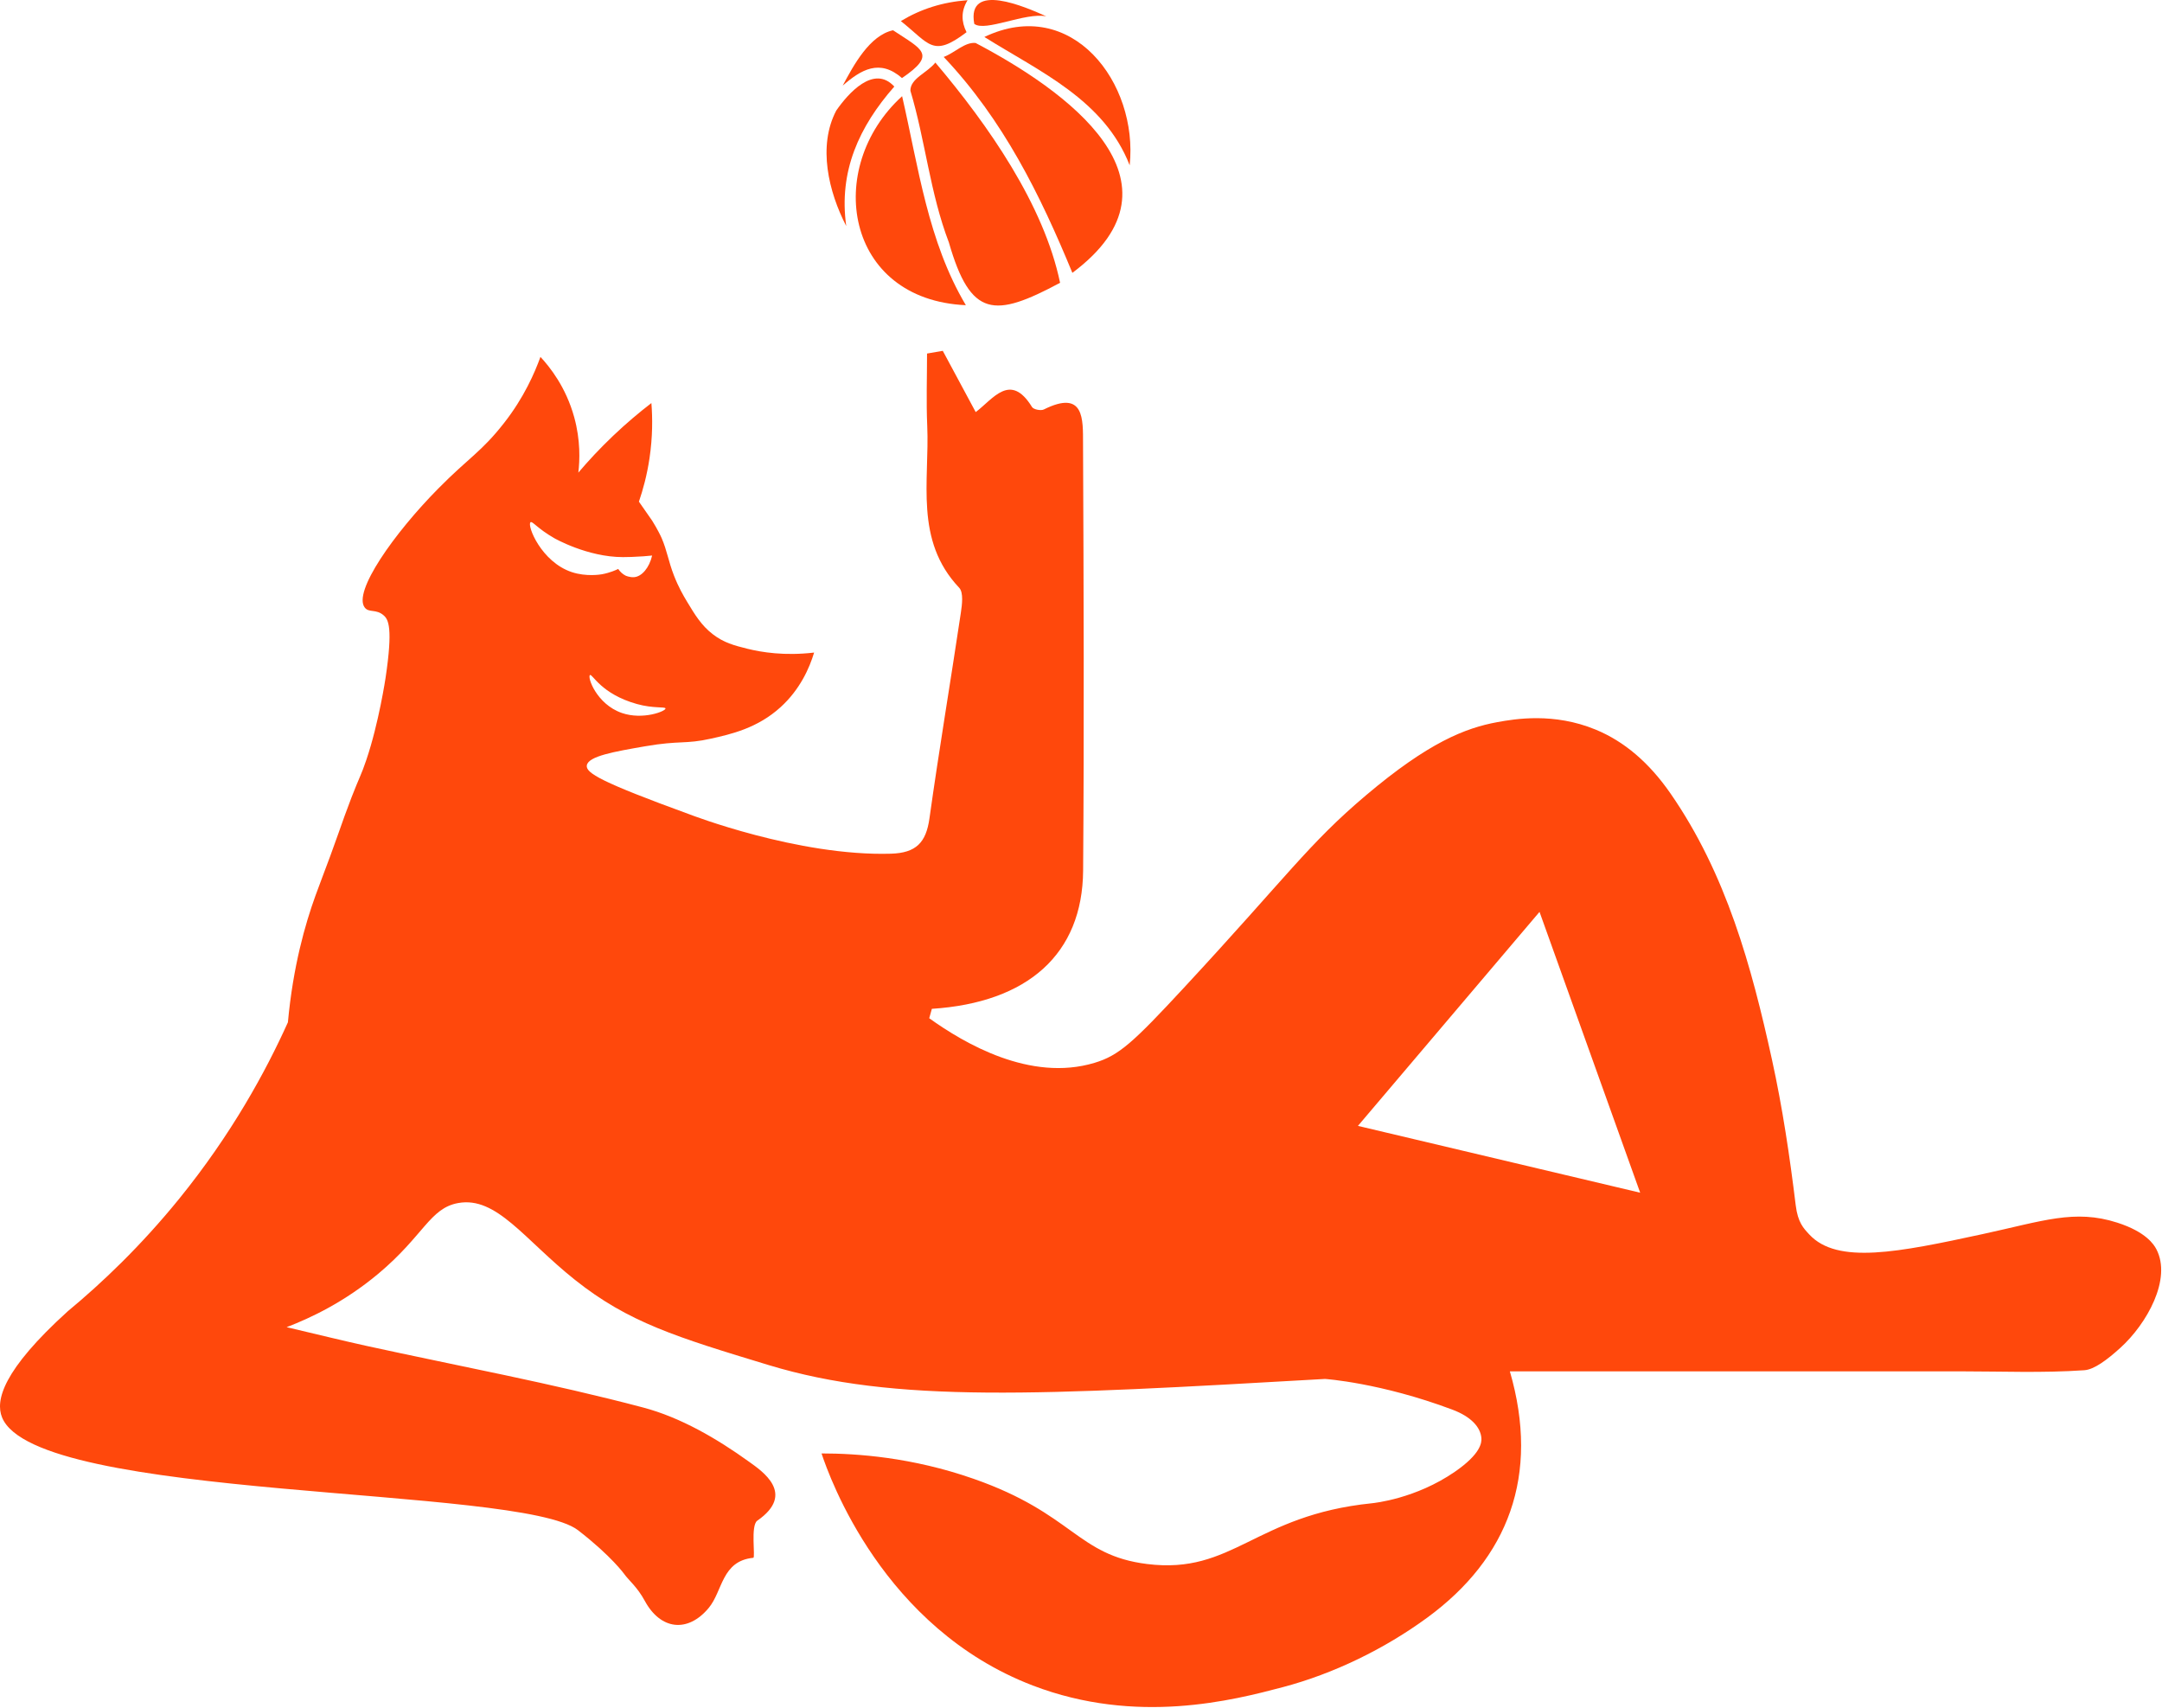 <?xml version="1.0" encoding="UTF-8"?> <svg xmlns="http://www.w3.org/2000/svg" width="1291" height="1020" viewBox="0 0 1291 1020" fill="none"><path d="M490.529 867.883C511.669 867.893 544.439 870.133 581.329 883.013C641.029 903.863 643.099 928.703 684.969 933.913C736.409 940.313 749.069 904.783 819.109 897.643C820.539 897.493 845.359 894.983 868.809 878.783C884.189 868.163 884.789 861.473 884.589 858.753C884.089 852.153 878.349 845.893 867.289 841.743C824.389 825.623 791.199 823.403 791.199 823.403C620.129 833.183 534.589 838.083 458.969 815.113C404.079 798.443 375.339 789.723 343.319 764.223C312.959 740.043 296.539 714.243 273.609 718.363C256.649 721.413 253.129 737.773 225.919 760.553C205.669 777.503 185.419 787.033 171.149 792.483C177.779 794.083 186.729 796.183 197.319 798.703C205.029 800.533 211.989 802.163 218.969 803.693C274.029 815.743 329.549 826.033 383.979 840.443C406.469 846.393 428.119 859.053 447.189 872.773C455.149 878.493 475.389 891.953 452.199 908.033C448.069 910.903 451.179 930.073 449.819 930.203C430.839 932.053 431.629 950.033 423.169 960.173C410.569 975.263 394.359 973.173 385.019 955.903C380.539 947.613 375.359 943.563 372.849 940.023C372.849 940.023 365.179 929.213 345.159 913.733C310.369 886.833 21.439 896.543 1.209 846.323C-2.811 836.333 1.509 818.303 40.419 783.033C60.839 766.123 84.169 743.963 107.149 715.623C138.229 677.273 158.589 640.013 171.919 610.443C174.989 576.993 182.239 551.803 188.329 534.943C191.069 527.343 193.489 521.233 197.239 511.063C201.529 499.443 202.859 495.223 205.759 487.243C212.319 469.173 214.299 465.733 216.759 459.333C216.759 459.333 217.779 456.603 218.759 453.723C226.179 431.853 230.229 404.803 230.229 404.803C234.699 374.883 231.959 370.003 229.159 367.503C224.639 363.473 220.389 366.043 217.849 362.843C210.499 353.563 235.359 318.383 261.659 291.773C280.299 272.903 287.349 269.993 301.009 252.553C312.889 237.383 319.269 222.653 322.719 213.113C328.209 219.013 337.929 231.073 342.899 249.193C346.679 262.973 346.219 274.833 345.349 282.213C351.259 275.243 358.159 267.793 366.139 260.203C374.049 252.683 381.769 246.213 388.969 240.683C389.679 249.573 389.749 260.833 387.839 273.653C386.339 283.723 383.959 292.423 381.519 299.553C382.279 300.643 383.429 302.293 384.829 304.303C388.469 309.523 388.899 310.063 389.439 310.923C392.649 316.063 394.619 320.213 395.079 321.283C398.389 328.953 399.079 335.013 402.449 343.673C405.169 350.653 408.039 355.583 410.229 359.223C414.929 367.033 418.819 373.513 425.759 378.813C432.179 383.723 438.239 385.393 446.239 387.373C454.749 389.483 468.499 391.743 486.139 389.663C483.299 399.083 477.679 411.713 466.179 422.203C452.319 434.843 436.469 438.393 424.689 441.033C409.019 444.543 406.169 442.003 385.249 445.623C366.939 448.793 351.189 451.513 350.399 457.083C349.759 461.583 358.979 467.033 411.669 486.243C411.669 486.243 476.519 511.413 532.039 509.763C547.069 509.313 552.989 503.063 554.999 488.743C560.739 447.803 567.609 407.033 573.719 366.143C574.469 361.123 575.449 353.813 572.749 350.953C545.869 322.523 555.139 287.313 553.679 254.203C553.049 239.863 553.569 225.483 553.569 211.113C556.699 210.573 559.829 210.023 562.959 209.483C569.359 221.383 575.749 233.283 582.629 246.073C593.039 238.253 603.309 222.003 616.259 243.053C617.159 244.513 621.549 245.383 623.309 244.503C647.679 232.363 646.659 250.553 646.719 264.843C647.099 349.833 647.399 434.833 646.769 519.823C646.399 569.643 613.809 598.653 556.439 602.403C555.919 604.273 555.389 606.143 554.869 608.013C575.689 622.923 615.159 646.243 653.589 634.643C668.209 630.233 676.549 622.613 707.029 589.733C769.049 522.823 781.179 504.053 815.719 474.853C853.059 443.293 875.009 434.703 894.119 431.203C904.659 429.273 927.789 425.353 952.759 435.643C969.959 442.723 984.799 455.443 997.519 473.813C1030.83 521.913 1045.88 576.973 1058.14 632.913C1064.4 661.483 1068.73 690.563 1072.27 719.613C1073.54 730.063 1076.99 733.473 1080.42 737.163C1097.18 755.213 1133.74 747.753 1183.74 736.943C1219.86 729.133 1238.78 721.863 1264.32 730.083C1281.5 735.613 1286.17 743.163 1287.61 745.883C1297 763.673 1281.93 790.523 1266.15 804.813C1258.15 812.053 1250.48 817.783 1244.65 818.193C1219.95 819.923 1195.05 818.863 1170.23 818.863C1089.75 818.863 1009.26 818.863 928.779 818.863C920.659 818.863 912.549 818.863 901.589 818.863C919.659 881.063 900.609 930.493 852.289 965.913C826.849 984.553 796.359 999.443 765.889 1007.47C736.529 1015.21 678.729 1030.25 616.679 1006.45C527.169 972.113 495.419 882.353 490.559 867.883H490.529ZM810.859 672.293C867.039 685.593 923.219 698.893 979.399 712.193C959.369 656.293 939.329 600.403 919.299 544.503C883.159 587.103 847.009 629.703 810.869 672.293H810.859ZM371.249 425.713C383.919 430.103 397.679 424.623 397.399 423.023C397.209 421.893 390.119 423.123 380.349 420.393C358.879 414.413 353.719 402.233 352.319 403.083C350.519 404.173 356.249 420.513 371.249 425.703V425.713ZM341.479 341.633C350.089 344.473 358.599 343.063 359.439 342.903C364.369 341.983 367.929 340.333 369.149 339.733C370.309 341.473 371.849 342.843 373.519 343.703C373.519 343.703 376.009 344.883 378.749 344.633C383.229 344.233 387.709 339.073 389.409 331.723C386.579 332.023 382.359 332.393 377.169 332.563C377.169 332.563 374.339 332.653 371.999 332.663C350.659 332.663 330.979 321.363 330.979 321.363C320.739 315.483 317.879 310.943 316.789 311.853C314.559 313.723 323.209 335.603 341.479 341.633Z" fill="#FF480C"></path><path d="M558.539 37.373C590.359 75.013 623.329 122.373 633.009 168.863C593.759 189.873 579.599 189.843 566.589 144.723C555.369 115.373 552.579 84.033 543.629 54.163C543.529 46.833 553.729 43.483 558.539 37.353V37.373Z" fill="#FF480C"></path><path d="M640.349 162.923C621.169 116.423 599.109 71.613 563.509 34.003C569.979 31.653 576.089 24.983 582.559 25.663C635.409 53.423 713.609 108.303 640.349 162.923Z" fill="#FF480C"></path><path d="M538.679 57.433C548.419 99.793 554.099 144.213 576.749 182.243C504.529 178.983 491.759 100.153 538.679 57.433Z" fill="#FF480C"></path><path d="M587.809 22.073C640.009 -2.857 679.769 49.493 674.569 98.703C659.299 59.603 620.999 42.873 587.789 22.073H587.809Z" fill="#FF480C"></path><path d="M534.009 51.703C513.069 75.553 500.719 102.203 505.319 134.983C494.769 114.563 488.189 87.263 499.359 66.013C506.479 55.763 521.789 38.373 534.019 51.693L534.009 51.703Z" fill="#FF480C"></path><path d="M503.209 51.113C509.719 38.913 519.329 21.063 533.269 18.073C550.619 29.623 559.579 32.323 538.609 46.613C525.279 34.963 514.169 41.593 503.209 51.113Z" fill="#FF480C"></path><path d="M537.919 12.593C549.879 5.333 562.969 1.213 577.769 0.123C573.809 6.623 573.989 12.883 577.149 19.223C556.919 34.613 555.149 26.273 537.919 12.583V12.593Z" fill="#FF480C"></path><path d="M624.799 9.773C612.389 7.193 588.299 19.243 581.769 14.253C577.059 -11.357 612.639 4.263 624.799 9.773Z" fill="#FF480C"></path></svg> 